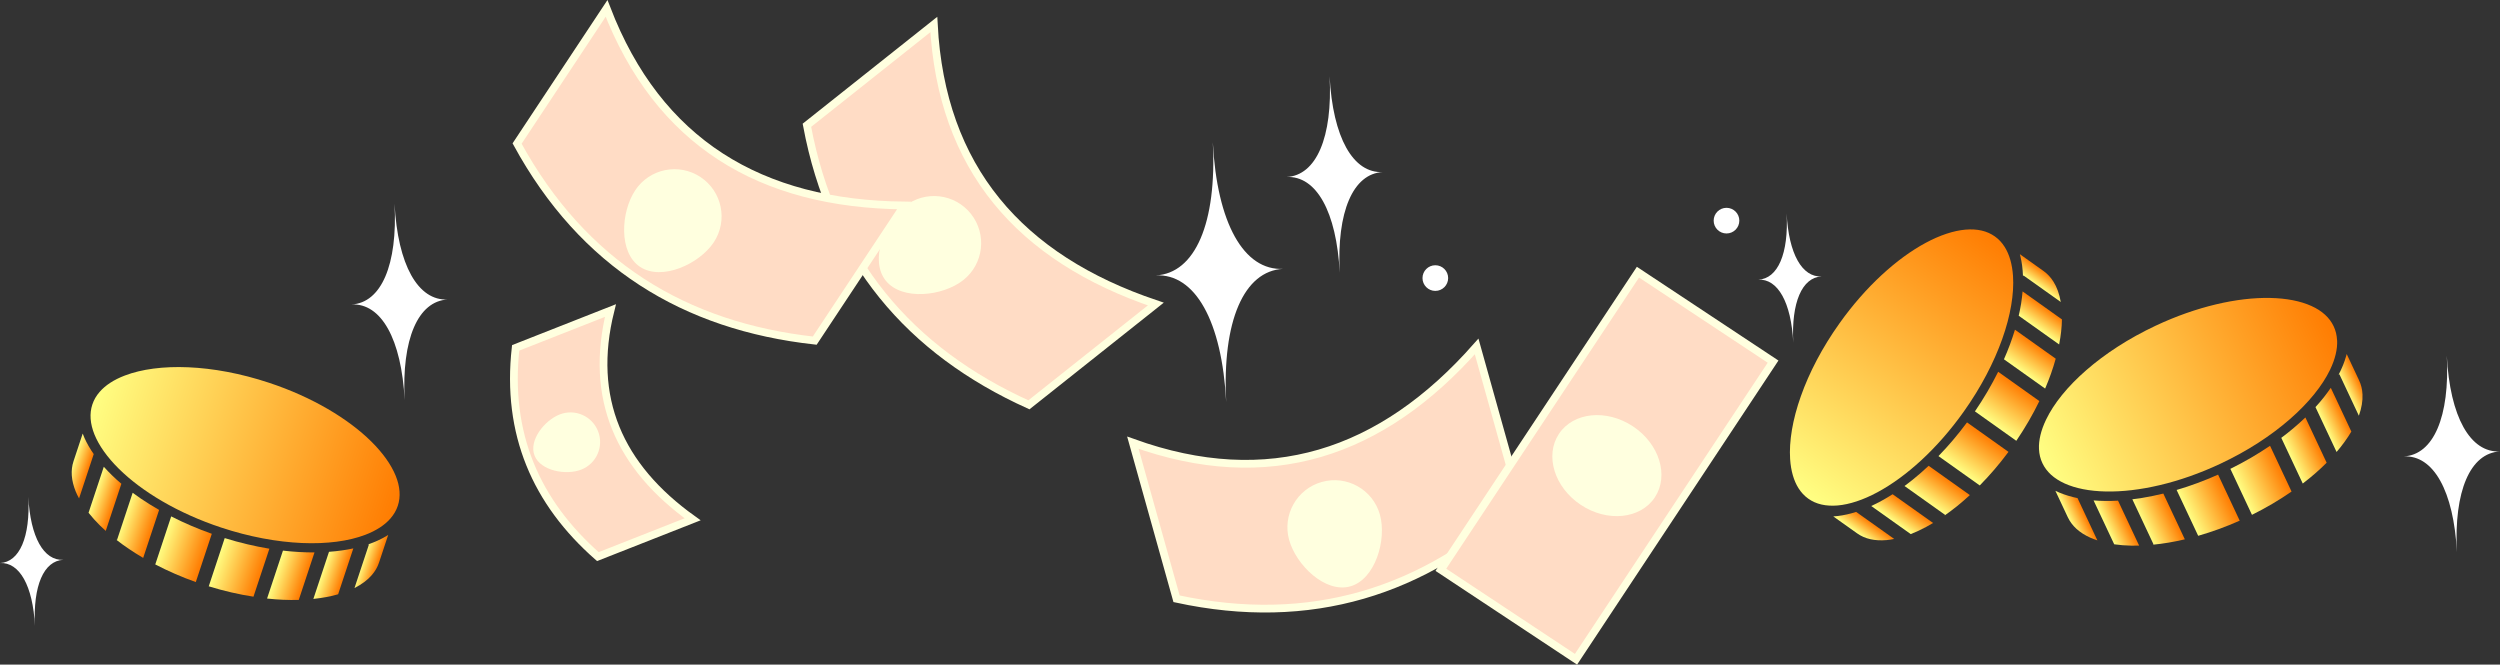 <?xml version="1.0" encoding="UTF-8"?><svg id="_レイヤー_1" xmlns="http://www.w3.org/2000/svg" xmlns:xlink="http://www.w3.org/1999/xlink" viewBox="0 0 645.15 171.51"><rect x="0" y="0" width="645.15" height="171.51" fill="#333333" stroke="none"/><defs><style>.cls-1{fill:#ffdcc5;stroke:#ffffdf;stroke-miterlimit:10;stroke-width:2px;}.cls-2{fill:url(#gold);}.cls-2,.cls-3,.cls-4,.cls-5,.cls-6,.cls-7,.cls-8,.cls-9,.cls-10,.cls-11,.cls-12,.cls-13,.cls-14,.cls-15,.cls-16,.cls-17,.cls-18,.cls-19,.cls-20,.cls-21,.cls-22,.cls-23,.cls-24,.cls-25,.cls-26,.cls-27,.cls-28,.cls-29,.cls-30{stroke-width:0px;}.cls-3{fill:url(#gold-3);}.cls-4{fill:url(#gold-9);}.cls-5{fill:url(#gold-2);}.cls-6{fill:url(#gold-4);}.cls-7{fill:url(#gold-7);}.cls-8{fill:url(#gold-5);}.cls-9{fill:url(#gold-8);}.cls-10{fill:url(#gold-6);}.cls-11{fill:#fff;}.cls-12{fill:#ffffdf;}.cls-13{fill:url(#gold-26);}.cls-14{fill:url(#gold-24);}.cls-15{fill:url(#gold-22);}.cls-16{fill:url(#gold-20);}.cls-17{fill:url(#gold-25);}.cls-18{fill:url(#gold-21);}.cls-19{fill:url(#gold-23);}.cls-20{fill:url(#gold-19);}.cls-21{fill:url(#gold-16);}.cls-22{fill:url(#gold-18);}.cls-23{fill:url(#gold-17);}.cls-24{fill:url(#gold-15);}.cls-25{fill:url(#gold-12);}.cls-26{fill:url(#gold-11);}.cls-27{fill:url(#gold-10);}.cls-28{fill:url(#gold-13);}.cls-29{fill:url(#gold-14);}.cls-30{fill:url(#gold-27);}</style><linearGradient id="gold" x1="915.29" y1="-999.31" x2="998.34" y2="-999.31" gradientTransform="translate(123.66 1413.21) rotate(-25.17)" gradientUnits="userSpaceOnUse"><stop offset="0" stop-color="#ffff83"/><stop offset="1" stop-color="#ff7c01"/></linearGradient><linearGradient id="gold-2" x1="915.29" y1="-983.31" x2="919.66" y2="-983.31" xlink:href="#gold"/><linearGradient id="gold-3" x1="923.16" y1="-977.21" x2="928.84" y2="-977.21" xlink:href="#gold"/><linearGradient id="gold-4" x1="932.13" y1="-973.42" x2="940.2" y2="-973.42" xlink:href="#gold"/><linearGradient id="gold-5" x1="943.7" y1="-971.26" x2="955.07" y2="-971.26" xlink:href="#gold"/><linearGradient id="gold-6" x1="958.57" y1="-971.3" x2="970.37" y2="-971.3" xlink:href="#gold"/><linearGradient id="gold-7" x1="973.86" y1="-973.55" x2="981.73" y2="-973.55" xlink:href="#gold"/><linearGradient id="gold-8" x1="985.23" y1="-977.43" x2="990.91" y2="-977.43" xlink:href="#gold"/><linearGradient id="gold-9" x1="994.2" y1="-983.52" x2="998.34" y2="-983.52" xlink:href="#gold"/><linearGradient id="gold-10" x1="1601.77" y1="-1986.01" x2="1684.83" y2="-1986.01" gradientTransform="translate(1156.89 2585) rotate(-54.58)" xlink:href="#gold"/><linearGradient id="gold-11" x1="1601.77" y1="-1970.01" x2="1606.14" y2="-1970.01" gradientTransform="translate(1156.89 2585) rotate(-54.58)" xlink:href="#gold"/><linearGradient id="gold-12" x1="1609.64" y1="-1963.91" x2="1615.32" y2="-1963.91" gradientTransform="translate(1156.89 2585) rotate(-54.58)" xlink:href="#gold"/><linearGradient id="gold-13" x1="1618.61" y1="-1960.12" x2="1626.69" y2="-1960.12" gradientTransform="translate(1156.89 2585) rotate(-54.58)" xlink:href="#gold"/><linearGradient id="gold-14" x1="1630.18" y1="-1957.96" x2="1641.55" y2="-1957.96" gradientTransform="translate(1156.89 2585) rotate(-54.58)" xlink:href="#gold"/><linearGradient id="gold-15" x1="1645.05" y1="-1957.99" x2="1656.85" y2="-1957.99" gradientTransform="translate(1156.89 2585) rotate(-54.58)" xlink:href="#gold"/><linearGradient id="gold-16" x1="1660.35" y1="-1960.24" x2="1668.22" y2="-1960.24" gradientTransform="translate(1156.89 2585) rotate(-54.58)" xlink:href="#gold"/><linearGradient id="gold-17" x1="1671.71" y1="-1964.13" x2="1677.4" y2="-1964.13" gradientTransform="translate(1156.89 2585) rotate(-54.58)" xlink:href="#gold"/><linearGradient id="gold-18" x1="1680.68" y1="-1970.21" x2="1684.83" y2="-1970.21" gradientTransform="translate(1156.89 2585) rotate(-54.58)" xlink:href="#gold"/><linearGradient id="gold-19" x1="1328.24" y1="-2326.73" x2="1411.3" y2="-2326.73" gradientTransform="translate(-1969.18 1894.86) rotate(18.34)" xlink:href="#gold"/><linearGradient id="gold-20" x1="1328.24" y1="-2310.73" x2="1332.62" y2="-2310.73" gradientTransform="translate(-1969.18 1894.86) rotate(18.34)" xlink:href="#gold"/><linearGradient id="gold-21" x1="1336.11" y1="-2304.63" x2="1341.79" y2="-2304.63" gradientTransform="translate(-1969.18 1894.86) rotate(18.34)" xlink:href="#gold"/><linearGradient id="gold-22" x1="1345.09" y1="-2300.84" x2="1353.16" y2="-2300.84" gradientTransform="translate(-1969.18 1894.86) rotate(18.34)" xlink:href="#gold"/><linearGradient id="gold-23" x1="1356.66" y1="-2298.68" x2="1368.02" y2="-2298.68" gradientTransform="translate(-1969.18 1894.86) rotate(18.34)" xlink:href="#gold"/><linearGradient id="gold-24" x1="1371.52" y1="-2298.71" x2="1383.32" y2="-2298.71" gradientTransform="translate(-1969.18 1894.86) rotate(18.34)" xlink:href="#gold"/><linearGradient id="gold-25" x1="1386.82" y1="-2300.96" x2="1394.69" y2="-2300.96" gradientTransform="translate(-1969.18 1894.86) rotate(18.34)" xlink:href="#gold"/><linearGradient id="gold-26" x1="1398.19" y1="-2304.85" x2="1403.87" y2="-2304.85" gradientTransform="translate(-1969.18 1894.86) rotate(18.34)" xlink:href="#gold"/><linearGradient id="gold-27" x1="1407.16" y1="-2310.93" x2="1411.3" y2="-2310.93" gradientTransform="translate(-1969.18 1894.86) rotate(18.34)" xlink:href="#gold"/></defs><path class="cls-2" d="M603.1,87.81c-.06-1.3-.35-2.5-.88-3.62s-1.27-2.11-2.23-2.98c-.96-.88-2.14-1.64-3.53-2.26-2.78-1.26-6.41-1.98-10.61-2.06-8.39-.18-18.98,2.18-29.58,7.17-6.96,3.27-13.05,7.25-17.88,11.46-4.84,4.21-8.42,8.66-10.39,12.79-1.32,2.75-1.93,5.33-1.82,7.59.06,1.3.35,2.5.88,3.62s1.27,2.11,2.23,2.99c.96.87,2.14,1.63,3.53,2.26,2.79,1.26,6.41,1.98,10.61,2.06,8.39.18,18.99-2.18,29.59-7.17,6.96-3.27,13.05-7.25,17.88-11.47,4.84-4.21,8.42-8.66,10.4-12.78,1.32-2.75,1.93-5.33,1.82-7.6Z"/><path class="cls-5" d="M530.42,126.67l3.2,6.81c.53,1.12,1.27,2.11,2.23,2.99.96.87,2.14,1.63,3.53,2.26.59.26,1.22.5,1.87.72l-5.12-10.91c-.4-.08-.8-.17-1.19-.27-1.62-.41-3.14-.94-4.53-1.61Z"/><path class="cls-3" d="M545.59,140.46c1.38.2,2.85.32,4.4.35.67.02,1.35,0,2.04-.01l-5.45-11.6c-2.2.12-4.31.1-6.31-.06l5.32,11.32Z"/><path class="cls-6" d="M550.28,128.86l5.46,11.62-.19.09c2.63-.25,5.4-.71,8.27-1.39l-5.55-11.81c-1.85.45-3.67.83-5.45,1.12-.86.14-1.71.26-2.55.36Z"/><path class="cls-8" d="M567.26,138.27c3.5-1,7.1-2.3,10.72-3.91l-5.58-11.88c-3.6,1.61-7.18,2.93-10.7,3.96l5.56,11.82Z"/><path class="cls-10" d="M581.14,132.86c3.7-1.83,7.11-3.86,10.22-6.01l-5.55-11.81c-3.14,2.13-6.57,4.14-10.24,5.95l5.57,11.86Z"/><path class="cls-7" d="M594.25,124.78c1.12-.86,2.2-1.73,3.21-2.61,1.05-.91,2.03-1.84,2.96-2.76l-5.49-11.68c-1.88,1.8-3.96,3.57-6.22,5.26l5.54,11.79h0Z"/><path class="cls-9" d="M597.53,105.05l5.45,11.59c1.51-1.77,2.79-3.54,3.81-5.27l-5.3-11.29c-.57.83-1.18,1.66-1.83,2.49-.66.83-1.37,1.65-2.11,2.47Z"/><path class="cls-4" d="M603.52,96.68l.19-.09,5.02,10.69c.7-1.97,1.02-3.82.94-5.5-.06-1.3-.35-2.5-.88-3.62l-3.2-6.81c-.04.16-.08.33-.13.49-.44,1.6-1.1,3.22-1.95,4.84Z"/><path class="cls-27" d="M517.33,63.73c-.69-1.1-1.53-2.01-2.54-2.72s-2.14-1.22-3.41-1.51c-1.26-.29-2.67-.37-4.19-.24-3.04.27-6.56,1.42-10.25,3.41-7.39,3.97-15.46,11.23-22.25,20.78-4.46,6.26-7.81,12.72-9.95,18.77-2.15,6.05-3.08,11.68-2.78,16.24.2,3.04.94,5.59,2.15,7.51.69,1.1,1.53,2,2.54,2.72s2.14,1.22,3.41,1.51c1.26.29,2.67.37,4.19.24,3.05-.27,6.56-1.42,10.25-3.41,7.39-3.97,15.47-11.23,22.25-20.78,4.46-6.27,7.8-12.72,9.95-18.77,2.15-6.04,3.08-11.68,2.78-16.24-.2-3.04-.94-5.59-2.15-7.51Z"/><path class="cls-26" d="M473.1,133.27l6.14,4.36c1.01.72,2.14,1.22,3.41,1.51,1.26.29,2.67.37,4.19.24.64-.06,1.31-.16,1.98-.3l-9.82-6.98c-.39.13-.78.24-1.16.35-1.61.44-3.2.72-4.74.82Z"/><path class="cls-25" d="M493.08,137.83c1.3-.51,2.64-1.12,4-1.86.59-.31,1.18-.66,1.77-1.01l-10.44-7.42c-1.85,1.19-3.7,2.2-5.52,3.04l10.2,7.25Z"/><path class="cls-28" d="M491.48,125.42l10.46,7.44-.12.17c2.17-1.51,4.36-3.27,6.52-5.27l-10.63-7.56c-1.39,1.3-2.79,2.53-4.19,3.65-.68.54-1.36,1.07-2.04,1.57Z"/><path class="cls-29" d="M510.89,125.28c2.56-2.6,5.06-5.49,7.42-8.67l-10.7-7.61c-2.35,3.17-4.82,6.08-7.37,8.7l10.65,7.57Z"/><path class="cls-24" d="M520.33,113.75c2.32-3.41,4.3-6.85,5.95-10.25l-10.63-7.56c-1.69,3.4-3.69,6.83-6,10.22l10.68,7.6Z"/><path class="cls-21" d="M527.77,100.27c.55-1.3,1.07-2.58,1.51-3.85.47-1.31.87-2.6,1.22-3.86l-10.52-7.48c-.75,2.49-1.7,5.05-2.84,7.64l10.62,7.55h0Z"/><path class="cls-23" d="M520.94,81.47l10.44,7.42c.45-2.29.69-4.45.73-6.46l-10.16-7.23c-.09,1-.21,2.03-.37,3.07-.17,1.04-.38,2.11-.63,3.19Z"/><path class="cls-22" d="M522.05,71.25l.12-.17,9.63,6.85c-.35-2.06-.99-3.83-1.89-5.25-.69-1.1-1.53-2.01-2.54-2.73l-6.13-4.36c.04.16.09.33.13.49.4,1.61.62,3.35.68,5.17Z"/><path class="cls-20" d="M100.8,133.75c.85-.98,1.47-2.05,1.86-3.23s.53-2.4.44-3.7c-.09-1.29-.42-2.66-1-4.07-1.15-2.83-3.29-5.85-6.27-8.8-5.96-5.9-15.27-11.49-26.39-15.17-7.3-2.42-14.45-3.73-20.86-4-6.41-.28-12.07.49-16.34,2.12-2.85,1.08-5.07,2.54-6.55,4.26-.85.98-1.47,2.05-1.86,3.23s-.53,2.4-.44,3.7c.09,1.29.43,2.66,1,4.07,1.15,2.83,3.29,5.85,6.27,8.8,5.96,5.9,15.27,11.49,26.39,15.17,7.3,2.42,14.45,3.72,20.86,4,6.41.28,12.07-.48,16.34-2.11,2.85-1.08,5.07-2.54,6.55-4.26Z"/><path class="cls-16" d="M21.34,111.89l-2.37,7.15c-.39,1.18-.53,2.41-.44,3.7.09,1.29.43,2.66,1,4.07.24.59.54,1.2.87,1.81l3.79-11.44c-.24-.34-.46-.67-.68-1.01-.9-1.41-1.63-2.84-2.17-4.29Z"/><path class="cls-18" d="M22.85,132.33c.87,1.09,1.85,2.19,2.95,3.28.47.47.97.93,1.49,1.39l4.03-12.16c-1.68-1.42-3.19-2.89-4.53-4.39l-3.94,11.88Z"/><path class="cls-15" d="M34.24,127.15l-4.04,12.19-.2-.06c2.08,1.63,4.41,3.2,6.95,4.69l4.11-12.38c-1.65-.94-3.23-1.92-4.72-2.93-.72-.49-1.42-.99-2.1-1.49Z"/><path class="cls-19" d="M40.07,145.66c3.23,1.68,6.73,3.22,10.46,4.55l4.13-12.46c-3.71-1.31-7.22-2.82-10.48-4.49l-4.11,12.4Z"/><path class="cls-14" d="M53.86,151.3c3.94,1.22,7.81,2.1,11.55,2.68l4.11-12.38c-3.74-.62-7.61-1.52-11.53-2.74l-4.12,12.44Z"/><path class="cls-17" d="M68.93,154.46c1.4.15,2.78.26,4.12.32,1.39.06,2.74.07,4.05.03l4.06-12.25c-2.6.01-5.33-.14-8.14-.47l-4.1,12.37h0Z"/><path class="cls-13" d="M84.9,142.41l-4.03,12.15c2.32-.24,4.46-.64,6.39-1.2l3.92-11.84c-.98.21-2,.4-3.05.54-1.05.15-2.13.26-3.23.34Z"/><path class="cls-30" d="M95,140.47l.2.07-3.72,11.21c1.87-.94,3.37-2.07,4.47-3.34.85-.98,1.47-2.05,1.86-3.23l2.37-7.14c-.14.09-.28.18-.43.27-1.42.86-3.02,1.58-4.74,2.17Z"/><path class="cls-11" d="M316.43,103.76c-1.07-20.91,4.57-33.86,14.71-34.38-10.14.52-17.08-11.78-18.16-32.69,1.07,20.91-4.57,33.86-14.71,34.38,10.14-.52,17.08,11.78,18.16,32.69Z"/><path class="cls-11" d="M345.73,70.39c-.81-15.8,3.45-25.6,11.12-25.99-7.67.39-12.91-8.91-13.73-24.71.81,15.8-3.45,25.6-11.12,25.99,7.67-.39,12.91,8.91,13.73,24.71Z"/><path class="cls-11" d="M634.03,142.49c-.81-15.8,3.45-25.6,11.12-25.99-7.67.39-12.91-8.91-13.73-24.71.81,15.8-3.45,25.6-11.12,25.99,7.67-.39,12.91,8.91,13.73,24.71Z"/><path class="cls-11" d="M104.43,103.28c-.81-15.8,3.45-25.6,11.12-25.99-7.67.39-12.91-8.91-13.73-24.71.81,15.8-3.45,25.6-11.12,25.99,7.67-.39,12.91,8.91,13.73,24.71Z"/><path class="cls-11" d="M462.77,88.42c-.53-10.39,2.27-16.83,7.31-17.08-5.04.26-8.49-5.86-9.02-16.25.53,10.39-2.27,16.83-7.31,17.08,5.04-.26,8.49,5.86,9.02,16.25Z"/><path class="cls-11" d="M9.02,161.55c-.53-10.39,2.27-16.83,7.31-17.08-5.04.26-8.49-5.86-9.02-16.25.53,10.39-2.27,16.83-7.31,17.08,5.04-.26,8.49,5.86,9.02,16.25Z"/><circle class="cls-11" cx="370.4" cy="71.76" r="3.31"/><circle class="cls-11" cx="445.54" cy="56.94" r="3.31"/><path class="cls-1" d="M240.98,6.32c1.95,37.07,22.13,60.29,57.29,72.14l-32.75,26.01c-30.81-13.94-50.76-37.25-57.29-72.14l32.75-26.01Z"/><path class="cls-12" d="M233.48,53.23c5.26-4.18,12.91-3.3,17.08,1.96,4.18,5.26,3.3,12.91-1.96,17.08-5.26,4.18-15.86,5.39-20.04.13-4.18-5.26-.34-15,4.92-19.17Z"/><path class="cls-1" d="M156.53,2.17c13.33,34.65,39.7,50.48,76.81,50.86l-23.09,34.87c-33.61-3.72-59.8-19.71-76.81-50.86L156.53,2.17Z"/><path class="cls-12" d="M163.92,49.11c3.71-5.6,11.25-7.13,16.85-3.42,5.6,3.71,7.13,11.25,3.42,16.85-3.71,5.6-13.42,10.03-19.01,6.33s-4.97-14.15-1.26-19.75Z"/><path class="cls-1" d="M157.53,80.14c-5.63,22.64,2.24,40.3,21.21,53.87l-24.46,9.63c-15.96-14.03-23.68-31.7-21.21-53.87l24.46-9.63Z"/><path class="cls-12" d="M144.42,106.96c3.93-1.55,8.36.38,9.91,4.31,1.55,3.93-.38,8.36-4.31,9.91-3.93,1.55-10.52.33-12.07-3.6-1.55-3.93,2.55-9.08,6.47-10.62Z"/><path class="cls-1" d="M292.35,114.24c34.92,12.58,64.16,2.99,88.71-24.83l11.27,40.28c-24.8,22.99-54.02,32.34-88.71,24.83l-11.27-40.28Z"/><path class="cls-12" d="M332.68,139.36c-1.81-6.47,1.97-13.18,8.43-14.99,6.47-1.81,13.18,1.97,14.99,8.43,1.81,6.47-1.19,16.71-7.65,18.52-6.47,1.81-13.96-5.5-15.77-11.97Z"/><rect class="cls-1" x="368.62" y="99.26" width="92.12" height="41.82" transform="translate(743.83 -159.23) rotate(123.51)"/><ellipse class="cls-12" cx="414.68" cy="120.17" rx="12.16" ry="14.84" transform="translate(85.54 399.57) rotate(-56.49)"/></svg>